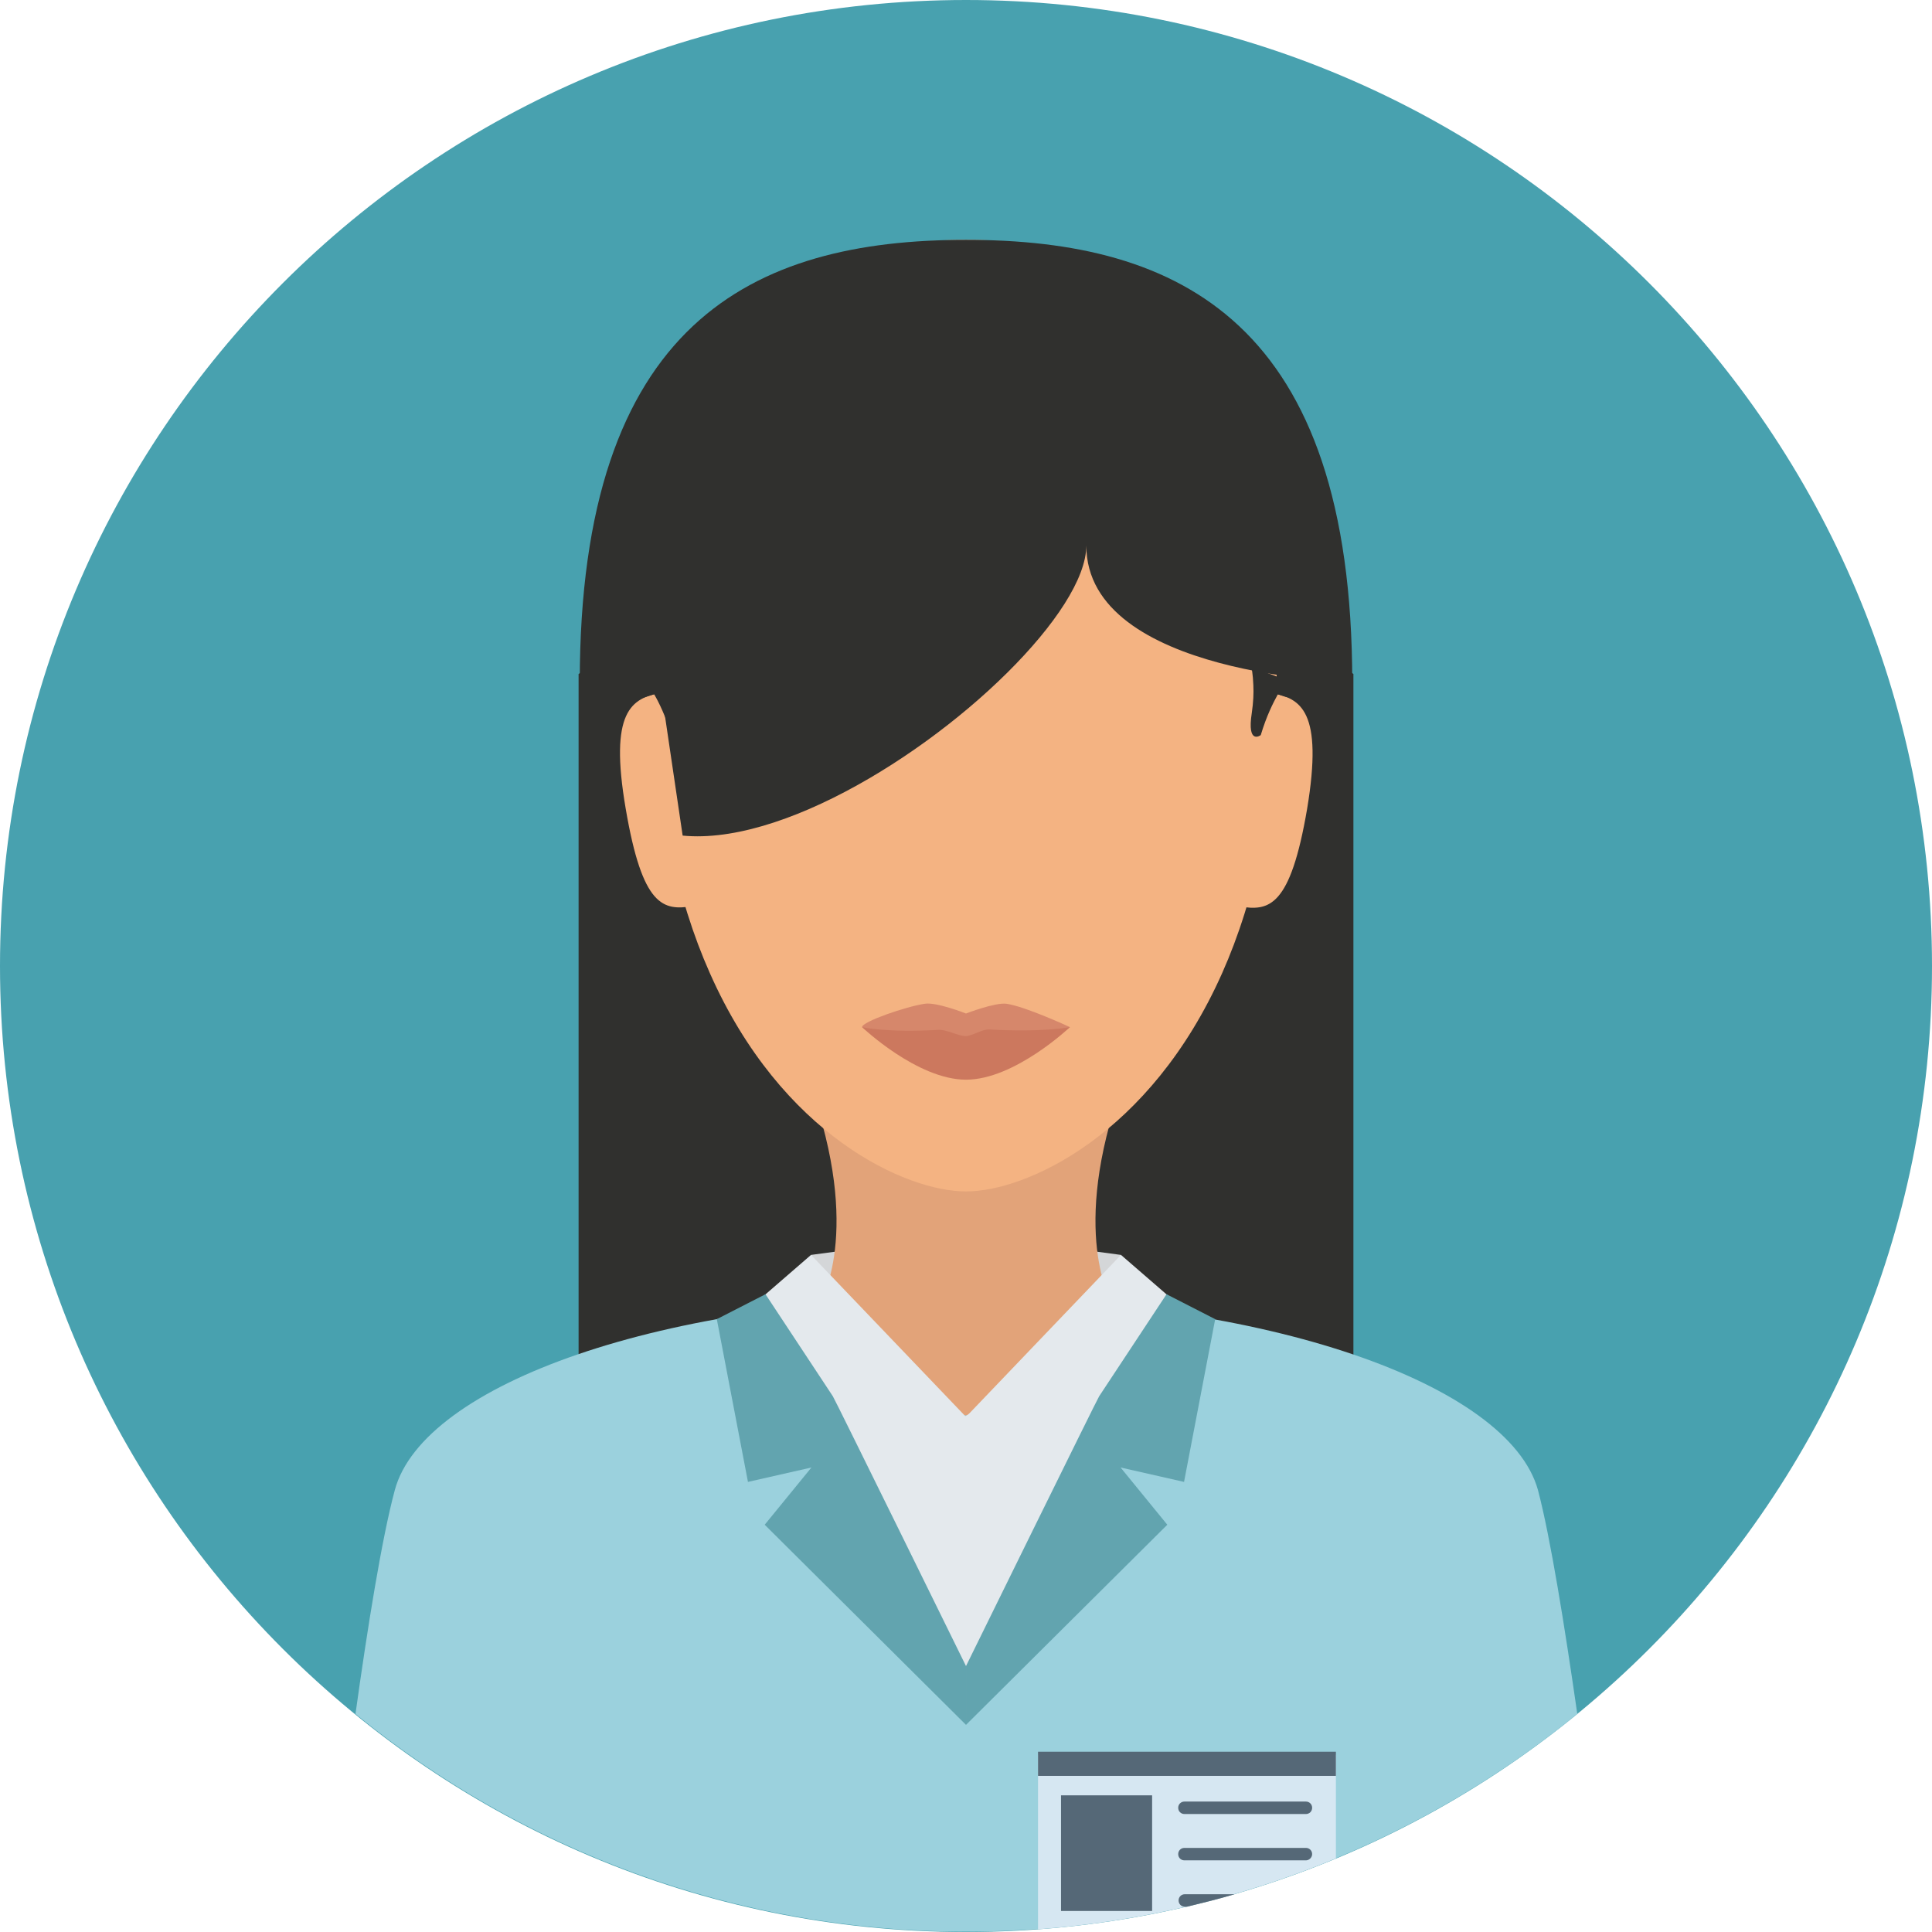 <?xml version="1.0" encoding="UTF-8"?><svg xmlns="http://www.w3.org/2000/svg" xmlns:xlink="http://www.w3.org/1999/xlink" enable-background="new 0 0 512 512" height="496.2" preserveAspectRatio="xMidYMid meet" version="1.0" viewBox="7.9 7.9 496.2 496.2" width="496.2" zoomAndPan="magnify">
 <g><path d="m504.1 256c0-137-111.1-248.1-248.1-248.1s-248.1 111.1-248.1 248.1 111.1 248.1 248.1 248.1 248.1-111.1 248.1-248.1" fill="#48a1af"/></g>
 <g><path d="m355.5 416.1h-199v-235.1l99.5-68 99.5 68z" fill="#30302e"/></g>
 <g><path d="m255.7 341.3c-77.2 0-139.1 22.1-146.4 49.3-3.3 12.2-7 35.2-10.1 57.5 42.7 34.9 97.4 55.9 156.9 55.9s114.1-21 156.9-55.9c-3.2-22.3-6.9-45.4-10.1-57.5-7.5-27.2-70.1-49.3-147.2-49.3" fill="#9bd1dd"/></g>
 <g><path d="m218.1 343.3 37.6 28.1 38.2-28.1 1.9-13.1-40-5.3-39.6 5.3z" fill="#d4d6d8"/></g>
 <g><path d="m294.9 290h-77.8c12.1 36.6 1 53.3 1 53.3l26.9 12.9h22l26.9-12.9s-11.1-16.7 1-53.3" fill="#e2a379"/></g>
 <g><path d="m335.8 183.1c0-92.4-35.7-113.6-79.8-113.6-44 0-79.8 21.2-79.8 113.6 0 31.3 5.6 55.8 14 74.7 18.4 41.6 50.3 56.1 65.8 56.1s47.3-14.5 65.8-56.1c8.4-18.9 14-43.4 14-74.7" fill="#f4b382"/></g>
 <g><path d="m355.2 183.1c0-92.4-44.4-113.6-99.2-113.6s-99.2 21.2-99.2 113.6 130.1-1.4 130.1-35.1c0 33.6 68.3 35.1 68.3 35.1" fill="#30302e"/></g>
 <g><path d="m218.1 343.3s16.8 28.1 37.6 28.1 38.2-28.1 38.2-28.1l-38.2-18.4z" fill="#e2a379"/></g>
 <g fill="#f4b382">
  <path d="m168.6 215.6c4.3 25.2 9.6 26.3 17.3 25l-8.1-54.8c-7.7 1.4-13.5 4.7-9.2 29.8" fill="inherit"/>
  <path d="m334.4 185.9-8.1 54.8c7.6 1.3 13 0.1 17.3-25 4.2-25.2-1.6-28.5-9.2-29.8" fill="inherit"/>
 </g>
 <g fill="#30302e">
  <path d="m182.7 191c-0.4-2.7-0.5-5.2-0.4-7.1 0.1-2.9 0.5-4.7 0.5-4.7l-9.4 3.5v4.3s1-0.3 2.8-0.9c-0.1 0-0.2 0.1-0.3 0.1 1.3 2.2 2.9 5.6 4.5 10.5-0.1 0 3.6 2.7 2.3-5.7" fill="inherit"/>
  <path d="m329.8 183.9c0.1 2 0 4.4-0.4 7.1-1.3 8.4 2.3 5.7 2.3 5.7 1.5-5 3.2-8.3 4.4-10.5 1.6 0.6 2.5 0.8 2.5 0.8v-4.3l-9.3-3.5s0.4 1.8 0.5 4.7" fill="inherit"/>
 </g>
 <g><path d="m282.7 271.7s-14.2 9.6-26.7 9.6-26.7-9.6-26.7-9.6c0-1.4 11.3-5.3 16.1-6 3-0.5 10.6 2.5 10.6 2.5s7.5-2.9 10.4-2.5c4.9 0.7 16.3 6 16.3 6" fill="#d6876b"/></g>
 <g><path d="m282.7 271.7s-14.2 13.5-26.7 13.5-26.7-13.5-26.7-13.5 6.5 1.5 19.6 0.7c2.2-0.1 5.1 1.6 7 1.6 1.7 0 4.2-1.8 6.1-1.7 13.8 0.8 20.7-0.6 20.7-0.6" fill="#cc785e"/></g>
 <g fill="#e4e9ed">
  <path d="m256.1 435.8c17.7 0 46.4-92.5 46.4-92.5l-46.8 28.4-46.2-28.4s28.9 92.5 46.6 92.5" fill="inherit"/>
  <path d="m313.7 345.7-17.9-15.5-39.8 41.6s34-5.1 34.2-5.2z" fill="inherit"/>
  <path d="m198.3 345.7 17.9-15.5 39.8 41.6s-34-5.1-34.2-5.2z" fill="inherit"/>
 </g>
 <g fill="#62a4af">
  <path d="m204.5 340.3-12.5 6.4 8 41.8 16.3-3.7-12 14.7 51.7 51.4v-15.1s-34-69.2-34.2-69.3z" fill="inherit"/>
  <path d="m307.5 340.3 12.5 6.4-8 41.8-16.3-3.7 12 14.7-51.7 51.4v-15.1s34-69.2 34.2-69.3z" fill="inherit"/>
 </g>
 <g><path d="m351 458.6h-76.5v44.8c26.9-2 52.7-8.3 76.5-18.2z" fill="#d6e7f2"/></g>
 <g fill="#556877">
  <path d="m274.5 457.8h76.5v6.2h-76.5z" fill="inherit"/>
  <path d="m343.3 473.8h-31.2c-0.9 0-1.6-0.7-1.6-1.6s0.7-1.6 1.6-1.6h31.2c0.9 0 1.6 0.7 1.6 1.6s-0.7 1.6-1.6 1.6" fill="inherit"/>
  <path d="m343.3 485.7h-31.2c-0.9 0-1.6-0.7-1.6-1.6s0.7-1.6 1.6-1.6h31.2c0.9 0 1.6 0.7 1.6 1.6 0 0.8-0.7 1.6-1.6 1.6" fill="inherit"/>
  <path d="m312.2 494.4c-0.9 0-1.6 0.7-1.6 1.6s0.7 1.6 1.6 1.6h0.6c4.1-1 8.2-2 12.2-3.2z" fill="inherit"/>
  <path d="m280.4 469h23.4v29.7h-23.4z" fill="inherit"/>
 </g>
</svg>